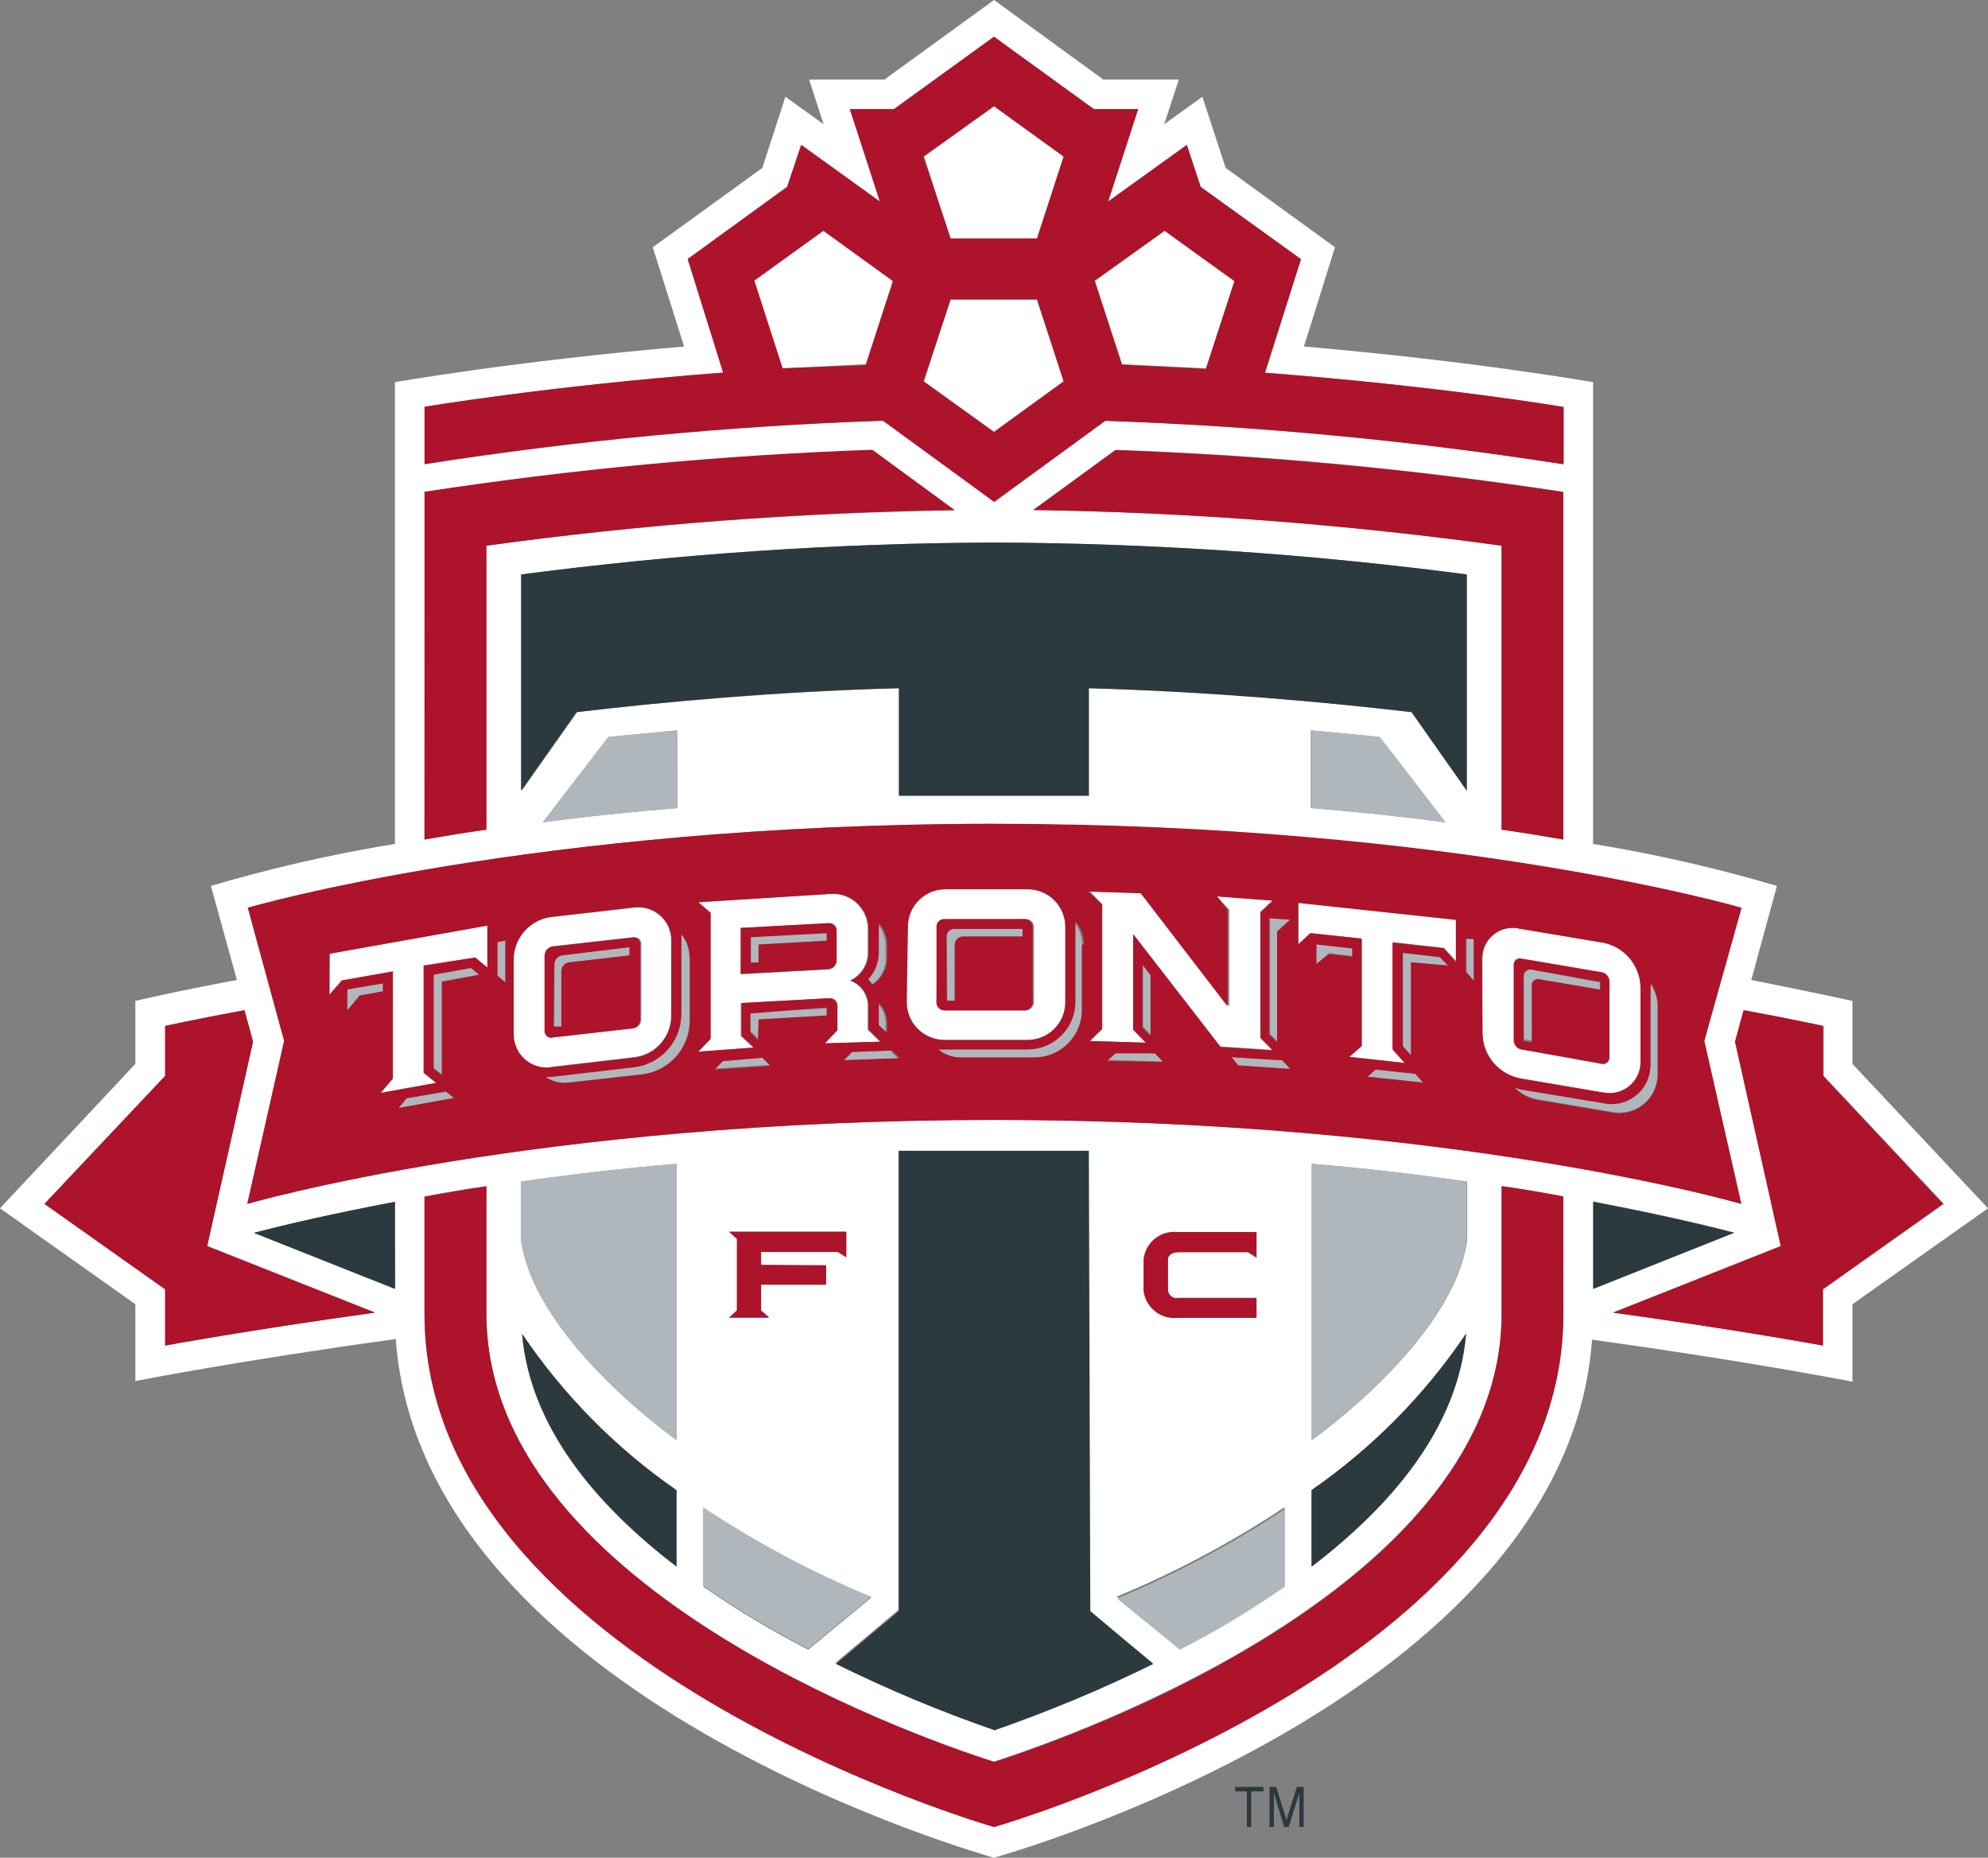 <svg xmlns="http://www.w3.org/2000/svg" xmlns:xlink="http://www.w3.org/1999/xlink" id="Layer_1" x="0px" y="0px" viewBox="0 0 94.74 88.51" width="94.74" height="88.51" style="enable-background:new 0 0 94.74 88.51;" xml:space="preserve"><rect x="0" y="0" width="94.74" height="88.51" fill="#808080" stroke="none"/><style type="text/css">	.st0{fill:#FFFFFF;}	.st1{fill:#B0B7BC;}	.st2{fill:#AD132A;}	.st3{fill:#2C393E;}</style><title>toronto-fc</title><g>	<g id="Layer_1-2">		<path class="st0" d="M88.28,50.69v-3c0,0-1.81-0.4-4.82-1l1.22-4.48c-2.88-0.85-5.8-1.52-8.76-2v-22c0,0-5.64-1-13.78-1.7   l1.48-4.73L58.41,8L57.3,4.61l-1.82,1.31l0.7-2.13h-3.6L47.37,0l-5.22,3.79h-3.59l0.69,2.13l-1.82-1.31L36.33,8l-5.22,3.78   l1.49,4.73c-8.15,0.7-13.78,1.7-13.78,1.7v22c-2.96,0.48-5.89,1.15-8.77,2l1.24,4.48c-3,0.56-4.84,1-4.84,1v3L0,57.57l6.45,4.57   v3.66c0,0,5.1-1,12.41-2C20.11,81,47.37,88.51,47.37,88.51S74.63,81,75.87,63.83c7.31,1,12.41,2,12.41,2v-3.69l6.46-4.57   L88.28,50.69z M32.28,38.5c-2.31,0.19-4.44,0.41-6.41,0.68L29,35.11l3.27-0.31L32.28,38.5z M27.51,33.93l-2.64,3.74v-10.3   c7.47-0.98,15-1.49,22.54-1.52c7.52,0.03,15.03,0.54,22.49,1.52v10.3l-2.63-3.74c-4-0.47-9.43-1-15.38-1.14v5.12   c-1.46,0-3,0-4.52,0s-3.07,0-4.53,0v-5.12c-6,0.18-11.36,0.67-15.37,1.14 M62.47,34.8l3.26,0.31l3.14,4.07   c-2-0.27-4.1-0.49-6.4-0.68L62.47,34.8z M49.24,24.3l3.92-2.87c7.15,0.25,14.27,0.92,21.34,2V40c-0.91-0.16-1.9-0.33-2.94-0.47V26   C64.16,24.98,56.71,24.41,49.24,24.3 M20.24,19.39c0,0,5.88-1,14.23-1.63l-1.69-5.41l4.74-3.44l0.67-2l3.75,2.7L40.5,5.2h2.1   l4.77-3.45l4.76,3.45h2.11l-1.43,4.4l3.75-2.7l0.66,2L62,12.35l-1.7,5.41c8.35,0.64,14.23,1.63,14.23,1.63v2.73   C67.3,20.99,60,20.3,52.69,20.05l-5.29,3.86l-5.3-3.86c-7.31,0.25-14.61,0.94-21.84,2.07L20.24,19.39z M20.24,23.45   c7.07-1.08,14.19-1.75,21.34-2l3.92,2.87c-7.47,0.11-14.92,0.67-22.32,1.68v13.53c-1,0.14-2,0.31-2.95,0.47L20.24,23.45z    M47.37,39.27c21.92,0,35.6,4,35.6,4l-1.75,6.34L83,57.36c0,0-13.68-4-35.6-4s-35.59,4-35.59,4l1.73-7.77l-1.73-6.34   c0,0,13.66-4,35.59-4 M75.95,57.25c3,0.57,5.2,1.08,6.71,1.48l-6.71,2.67V57.25z M56.11,61.83h3.77v0.94H56.1   c-0.79,0.08-1.5-0.49-1.6-1.28V60c0.1-0.79,0.81-1.36,1.6-1.28h3.78v1.21l-0.41-0.26h-3.36c-0.25,0-0.45,0.13-0.45,0.33v1.51   c0.04,0.21,0.23,0.36,0.45,0.34 M61.22,71.85v3.7c-1.6,1.11-3.27,2.12-5,3l-3-2.48c2.8-1.16,5.48-2.59,8-4.26 M54.93,79.23   c-2.45,1.21-4.98,2.26-7.56,3.16c-2.58-0.89-5.11-1.95-7.56-3.16l3-2.52V54.83c1.47,0,3,0,4.53,0s3.06,0,4.52,0v21.93L54.93,79.23   z M24.83,59.07V56.3c2.26-0.33,4.71-0.62,7.41-0.85v13.16C32.24,68.61,25.48,63.86,24.83,59.07 M32.24,71v3.65   c-3.86-2.95-7-6.67-7.36-11.1C26.85,66.47,29.35,69,32.24,71 M39.37,60.3v0.92h-3.1v1.23l0.38,0.34h-1.9l0.37-0.34V59l-0.37-0.33   h5.58v1.21l-0.4-0.26h-3.66v0.63L39.37,60.3z M33.52,71.86c2.52,1.67,5.2,3.1,8,4.26l-3,2.48c-1.73-0.88-3.4-1.89-5-3V71.86z    M62.52,70.98c2.89-2,5.39-4.53,7.36-7.45c-0.39,4.43-3.5,8.15-7.36,11.1L62.52,70.98z M62.52,68.61V55.45   c2.7,0.23,5.15,0.52,7.4,0.85v2.77C69.28,63.86,62.52,68.61,62.52,68.61 M18.84,61.41l-6.74-2.67c1.52-0.4,3.77-0.91,6.72-1.48   L18.84,61.41z M7.87,64.11v-2.68l-5.75-4.07l5.75-6.1v-2.38c0,0,1.4-0.31,3.78-0.75l0.41,1.5l-2.18,9.74l8,3.17   c-6,0.83-10,1.57-10,1.57 M74.51,62.61c0,16.66-27.13,24.44-27.13,24.44s-27.15-7.78-27.15-24.44V57   c0.92-0.17,1.91-0.35,2.95-0.49v6.08c0,12.77,19.9,20,24.19,21.34c4.27-1.38,24.19-8.57,24.19-21.34v-6.06   c1,0.14,2,0.32,2.94,0.49L74.51,62.61z M86.89,61.43v2.68c0,0-4-0.74-10-1.57l8-3.17l-2.18-9.74l0.41-1.5   c2.37,0.44,3.79,0.75,3.79,0.75v2.38l5.73,6.1L86.89,61.43z"></path>		<polygon class="st0" points="39.24,10.97 35.91,13.37 37.26,17.55 41.26,17.35 42.55,13.37   "></polygon>		<polygon class="st0" points="49.42,11.36 50.69,7.46 47.37,5.06 44.04,7.46 45.3,11.36   "></polygon>		<polygon class="st0" points="57.47,17.55 58.83,13.37 55.5,10.97 52.17,13.37 53.47,17.35   "></polygon>		<polygon class="st0" points="50.69,18.17 49.42,14.27 45.3,14.27 44.04,18.17 47.37,20.58   "></polygon>		<path class="st0" d="M45,49.55h4c0.98-0.02,1.76-0.81,1.77-1.79v-3.6c0-0.98-0.79-1.78-1.77-1.79h-4c-0.99,0-1.79,0.8-1.79,1.79   l0,0v3.6C43.22,48.75,44.01,49.54,45,49.55 M44.69,44.15c-0.01-0.19,0.15-0.35,0.34-0.36c0.01,0,0.02,0,0.03,0h3.82   c0.2-0.01,0.38,0.15,0.39,0.35c0,0,0,0.01,0,0.01v3.61c-0.01,0.21-0.18,0.38-0.39,0.38H45c-0.2,0-0.37-0.17-0.37-0.37   c0,0,0-0.01,0-0.01L44.69,44.15z"></path>		<path class="st0" d="M72.45,51.39l3.94,0.67c0.8,0.17,1.59-0.34,1.76-1.14c0.03-0.12,0.04-0.24,0.03-0.36V47   c-0.03-1.03-0.78-1.9-1.79-2.09l-3.94-0.66c-0.78-0.19-1.57,0.29-1.76,1.08c-0.03,0.13-0.04,0.27-0.04,0.4v3.54   C70.68,50.31,71.43,51.18,72.45,51.39 M72.14,46c-0.01-0.16,0.11-0.3,0.27-0.31c0.03,0,0.06,0,0.09,0.01l3.83,0.65   c0.21,0.04,0.36,0.22,0.37,0.43v3.6c0.01,0.17-0.12,0.32-0.29,0.33c-0.03,0-0.05,0-0.08-0.01L72.5,50   c-0.21-0.04-0.35-0.22-0.36-0.43V46z"></path>		<path class="st0" d="M26.26,50.83l3.94-0.46c1.02-0.11,1.79-0.98,1.78-2v-3.55c0.01-0.87-0.69-1.58-1.56-1.58   c-0.07,0-0.15,0-0.22,0.01l-3.94,0.45c-1.01,0.13-1.77,0.98-1.8,2v3.56c-0.01,0.87,0.68,1.59,1.55,1.61c0.08,0,0.16,0,0.25-0.02    M26,45.5c0.01-0.21,0.16-0.39,0.37-0.42l3.83-0.43c0.18-0.02,0.34,0.1,0.36,0.28c0,0.02,0,0.04,0,0.05v3.59   c0,0.21-0.15,0.39-0.36,0.42l-3.83,0.44c-0.18,0.02-0.35-0.11-0.37-0.29c0-0.02,0-0.04,0-0.06V45.5z"></path>		<polygon class="st0" points="18.72,46.31 18.72,51.41 18.13,52.1 20.8,51.62 20.19,51.13 20.19,46.03 22.64,45.62 23.22,46.1    23.22,44.1 15.7,45.44 15.7,47.42 16.29,46.74   "></polygon>		<polygon class="st0" points="64.91,44.72 64.91,49.84 64.32,50.35 66.97,50.64 66.39,49.99 66.39,44.89 68.82,45.16 69.41,45.81    69.41,43.81 61.89,43.01 61.89,45 62.47,44.46   "></polygon>		<polygon class="st0" points="51.95,49.6 54.61,49.68 54.01,49.06 54.01,44.51 58.16,49.86 60.64,50.02 60.06,49.43 60.06,43.46    60.64,42.91 57.99,42.71 58.58,43.34 58.58,47.94 54.44,42.55 51.95,42.47 52.53,43.09 52.53,49.03   "></polygon>		<path class="st0" d="M33.24,50.11l2.65-0.2l-0.59-0.55v-1.57l4.19-0.23c0.19-0.02,0.36,0.13,0.38,0.32c0,0.01,0,0.02,0,0.03v1.18   l-0.59,0.62l2.65-0.08l-0.58-0.57v-1.13c0-0.54-0.34-1.03-0.85-1.21c0.5-0.23,0.83-0.73,0.85-1.28v-1.17   c0.01-0.92-0.73-1.68-1.66-1.68c-0.04,0-0.09,0-0.13,0L33.24,43l0.59,0.55v6L33.24,50.11z M35.3,44.21L39.49,44   c0.19-0.02,0.36,0.13,0.38,0.32c0,0.01,0,0.03,0,0.04v1.42c-0.01,0.21-0.17,0.39-0.38,0.41l-4.19,0.23V44.21z"></path>		<path class="st1" d="M32.24,34.8L29,35.11l-3.14,4.07c2-0.27,4.1-0.49,6.41-0.68L32.24,34.8z"></path>		<path class="st1" d="M24.83,59.07c0.65,4.79,7.41,9.54,7.41,9.54V55.45c-2.7,0.23-5.15,0.52-7.41,0.85L24.83,59.07z"></path>		<path class="st1" d="M33.52,75.56c1.6,1.11,3.27,2.12,5,3l3-2.48c-2.8-1.16-5.48-2.59-8-4.26V75.56z"></path>		<path class="st1" d="M65.76,35.11L62.5,34.8v3.7c2.3,0.19,4.43,0.41,6.4,0.68L65.76,35.11z"></path>		<path class="st1" d="M62.5,68.61c0,0,6.76-4.75,7.4-9.54V56.3c-2.25-0.33-4.7-0.62-7.4-0.85V68.61z"></path>		<path class="st1" d="M56.23,78.6c1.73-0.88,3.4-1.89,5-3v-3.7c-2.52,1.67-5.2,3.1-8,4.26L56.23,78.6z"></path>		<path class="st1" d="M45.5,45c0.01-0.21,0.17-0.37,0.38-0.38h2.88v-0.36h-3.27c-0.19-0.01-0.35,0.15-0.36,0.34   c0,0.01,0,0.01,0,0.02v3.06h0.37V45z"></path>		<path class="st1" d="M51.17,44.16v3.6C51.16,49,50.16,49.99,48.92,50H45c-0.09,0.01-0.18,0.01-0.27,0c0.31,0.26,0.7,0.4,1.11,0.4   h3.46c1.24,0,2.25-1.01,2.26-2.25V45c0-0.4-0.14-0.79-0.4-1.1c0,0.07,0,0.17,0,0.25"></path>		<path class="st1" d="M73,47c0-0.17,0.14-0.3,0.3-0.3c0.02,0,0.05,0,0.07,0.01l2.87,0.49v-0.38L73,46.2   c-0.17-0.03-0.34,0.09-0.37,0.27c0,0.01,0,0.03,0,0.04v3l0.39,0.06L73,47z"></path>		<path class="st1" d="M78.63,46.82c0.02,0.09,0.02,0.19,0,0.28v3.56c0.03,1.03-0.79,1.88-1.81,1.91c-0.15,0-0.31-0.01-0.46-0.05   l-3.94-0.65l-0.27-0.09c0.3,0.31,0.69,0.52,1.12,0.59l3.48,0.59c0.99,0.23,1.98-0.39,2.2-1.38c0.03-0.15,0.05-0.3,0.05-0.45V48   c0-0.43-0.14-0.85-0.4-1.19"></path>		<path class="st1" d="M26.42,45.92v3h0.37v-2.66c0-0.21,0.17-0.39,0.38-0.41L30,45.52v-0.39l-3.25,0.37   c-0.21,0.03-0.36,0.21-0.37,0.42"></path>		<path class="st1" d="M32.45,44.77v3.57c-0.02,1.28-0.98,2.35-2.25,2.5l-3.94,0.46H26c0.33,0.23,0.73,0.33,1.13,0.27l3.48-0.39   c1.26-0.16,2.22-1.23,2.25-2.5V45.6c0-0.4-0.13-0.78-0.39-1.09v0.26"></path>		<polygon class="st1" points="16.55,48.14 17.14,47.44 18.25,47.24 18.25,46.86 16.55,47.15   "></polygon>		<polygon class="st1" points="20.66,46.44 20.66,50.87 21.05,51.18 21.05,46.74 22.83,46.44 22.44,46.12   "></polygon>		<polygon class="st1" points="23.69,46.48 24.07,46.8 24.07,44.81 23.69,44.89   "></polygon>		<polygon class="st1" points="19.37,52.33 18.99,52.79 21.64,52.33 21.25,52.02   "></polygon>		<polygon class="st1" points="63.34,45.41 64.45,45.54 64.45,45.15 62.74,44.96 62.74,45.93   "></polygon>		<polygon class="st1" points="68.63,45.6 66.86,45.4 66.86,49.85 67.25,50.28 67.25,45.85 69.02,46.02   "></polygon>		<polygon class="st1" points="69.89,46.31 70.26,46.74 70.26,44.77 69.89,44.72   "></polygon>		<polygon class="st1" points="65.18,51.3 67.83,51.58 67.45,51.16 65.56,50.96   "></polygon>		<polygon class="st1" points="58.7,50.37 59.01,50.76 61.49,50.93 61.12,50.52   "></polygon>		<polygon class="st1" points="60.53,49.26 60.91,49.65 60.91,44.37 61.49,43.81 60.53,43.75   "></polygon>		<polygon class="st1" points="55.07,50.18 53.19,50.13 52.8,50.49 55.45,50.58   "></polygon>		<polygon class="st1" points="54.86,46.36 54.48,45.86 54.48,48.91 54.86,49.3   "></polygon>		<path class="st1" d="M42.2,49.21v-0.48c0-0.35-0.14-0.68-0.39-0.92v1L42.2,49.21z"></path>		<polygon class="st1" points="36.15,48.61 39.4,48.42 39.4,48.04 35.78,48.24 35.78,49.13 36.15,49.5   "></polygon>		<polygon class="st1" points="36.35,50.35 34.48,50.51 34.09,50.91 36.74,50.73   "></polygon>		<path class="st1" d="M41.31,46.67c0.07,0.08,0.14,0.16,0.2,0.25c0.42-0.26,0.68-0.72,0.69-1.21v-0.64c0-0.39-0.14-0.77-0.4-1.07   c0.01,0.09,0.01,0.17,0,0.26v1.14c0,0.47-0.18,0.92-0.5,1.27"></path>		<polygon class="st1" points="36.15,45.01 39.4,44.82 39.4,44.46 35.78,44.65 35.78,45.89 36.15,45.87   "></polygon>		<polygon class="st1" points="40.52,50.13 40.14,50.52 42.79,50.43 42.41,50.06   "></polygon>		<path class="st2" d="M86.88,51.26v-2.38c0,0-1.42-0.31-3.79-0.75l-0.41,1.5l2.18,9.74l-8,3.17c6,0.83,10,1.57,10,1.57v-2.68   l5.73-4.07L86.88,51.26z"></path>		<path class="st2" d="M12.06,49.63l-0.41-1.5c-2.38,0.44-3.78,0.75-3.78,0.75v2.38l-5.75,6.1l5.75,4.07v2.68c0,0,4-0.74,10-1.57   l-8-3.17L12.06,49.63z"></path>		<path class="st2" d="M23.18,26c7.4-1.02,14.85-1.59,22.31-1.7l-3.92-2.87c-7.15,0.25-14.27,0.92-21.34,2V40   c0.92-0.16,1.91-0.33,2.95-0.47V26z"></path>		<path class="st2" d="M74.5,40V23.45c-7.07-1.08-14.19-1.75-21.34-2l-3.92,2.85c7.47,0.11,14.92,0.68,22.32,1.7v13.53   C72.56,39.67,73.56,39.84,74.5,40"></path>		<path class="st2" d="M71.56,62.61c0,12.77-19.92,20-24.19,21.34c-4.29-1.38-24.19-8.57-24.19-21.34v-6.08   c-1,0.14-2,0.32-2.95,0.49v5.59c0,16.66,27.14,24.44,27.14,24.44S74.5,79.27,74.5,62.61V57c-0.91-0.17-1.9-0.35-2.94-0.49V62.61z"></path>		<path class="st2" d="M47.37,23.91l5.29-3.86c7.31,0.25,14.61,0.94,21.84,2.07v-2.73c0,0-5.88-1-14.23-1.63L62,12.35l-4.78-3.44   l-0.66-2L52.81,9.6l1.43-4.4h-2.11l-4.76-3.45L42.6,5.2h-2.1l1.43,4.4l-3.75-2.7l-0.67,2l-4.74,3.44l1.69,5.41   c-8.35,0.64-14.23,1.63-14.23,1.63v2.73c7.23-1.13,14.53-1.82,21.84-2.07L47.37,23.91z M55.5,11l3.33,2.4l-1.36,4.18l-4-0.2   l-1.3-4L55.5,11z M47.37,5.06l3.32,2.4l-1.27,3.9H45.3L44,7.46L47.37,5.06z M45.3,14.27h4.12l1.27,3.9l-3.32,2.41L44,18.17   L45.3,14.27z M37.3,17.55l-1.35-4.18L39.24,11l3.32,2.4l-1.3,4L37.3,17.55z"></path>		<path class="st2" d="M72.5,50l3.83,0.67c0.17,0.03,0.33-0.08,0.36-0.24c0-0.03,0.01-0.05,0.01-0.08v-3.6   c-0.01-0.21-0.16-0.39-0.37-0.43l-3.83-0.65c-0.16-0.04-0.31,0.06-0.35,0.21c-0.01,0.03-0.01,0.06-0.01,0.09v3.6   C72.15,49.78,72.29,49.96,72.5,50 M72.6,46.52c-0.01-0.18,0.13-0.32,0.31-0.33c0.03,0,0.06,0,0.09,0.01l3.26,0.57v0.38l-2.87-0.49   c-0.16-0.05-0.33,0.03-0.38,0.19C72.99,46.9,72.99,46.95,73,47v2.66l-0.39-0.06L72.6,46.52z"></path>		<path class="st2" d="M11.78,57.36c0,0,13.66-4,35.59-4s35.6,4,35.6,4l-1.75-7.77L83,43.25c0,0-13.68-4-35.6-4s-35.59,4-35.59,4   l1.73,6.34L11.78,57.36z M16.55,48.14v-1l1.7-0.29v0.38l-1.11,0.2L16.55,48.14z M19,52.79l0.38-0.46L21.25,52l0.39,0.31L19,52.79z    M21.06,46.79v4.44l-0.39-0.31v-4.48l1.78-0.32l0.39,0.32L21.06,46.79z M34.06,50.96l0.39-0.4l1.88-0.16l0.38,0.38L34.06,50.96z    M36.12,49.55l-0.37-0.37v-0.89L39.4,48v0.38l-3.25,0.19L36.12,49.55z M52.76,50.55l0.4-0.36h1.88l0.38,0.4L52.76,50.55z    M54.83,49.36l-0.38-0.39v-3l0.38,0.5V49.36z M59,50.76l-0.31-0.39l2.42,0.15l0.37,0.41L59,50.76z M62.73,45.93V45l1.71,0.19v0.39   l-1.11-0.13L62.73,45.93z M65.17,51.3l0.38-0.34l1.89,0.2l0.38,0.42L65.17,51.3z M67.24,45.85v4.43l-0.39-0.43V45.4l1.76,0.2   L69,46L67.24,45.85z M79,48v3.12c0.04,1.02-0.74,1.87-1.76,1.92c-0.15,0.01-0.31-0.01-0.46-0.04l-3.48-0.59   c-0.43-0.07-0.82-0.28-1.12-0.59l0.27,0.09l3.94,0.65c1,0.23,2-0.4,2.22-1.4c0.03-0.15,0.05-0.3,0.05-0.46v-3.6   c0.02-0.09,0.02-0.19,0-0.28C78.89,47.17,79.01,47.58,79,48 M70.62,45.73c-0.03-0.81,0.59-1.49,1.4-1.52   c0.14-0.01,0.27,0.01,0.4,0.04l3.94,0.66c1.02,0.18,1.78,1.05,1.82,2.09v3.55c0.03,0.82-0.61,1.5-1.43,1.53   c-0.12,0-0.24-0.01-0.36-0.03l-3.94-0.67c-1.02-0.2-1.77-1.07-1.8-2.11L70.62,45.73z M69.86,44.73h0.37v2l-0.37-0.43V44.73z    M61.86,43.02l7.52,0.81v2l-0.59-0.65l-2.43-0.27V50l0.58,0.65l-2.65-0.29l0.59-0.51v-5.13l-2.44-0.26L61.86,45L61.86,43.02z    M60.86,44.38v5.27l-0.38-0.38v-5.52l1,0.07L60.86,44.38z M51.86,42.48l2.5,0.08l4.14,5.39v-4.6L58,42.71l2.65,0.2l-0.58,0.55v6   l0.58,0.59l-2.48-0.16L54,44.51v4.55l0.6,0.62l-2.67-0.08l0.59-0.57v-5.94L51.86,42.48z M51.56,45v3.13   c-0.01,1.24-1.02,2.25-2.26,2.25h-3.49c-0.4,0.01-0.8-0.13-1.11-0.38c0.1,0.01,0.2,0.01,0.3,0h4c1.24-0.01,2.24-1.01,2.25-2.25   v-3.6c0-0.08,0-0.18,0-0.25c0.26,0.31,0.4,0.7,0.4,1.1 M43.27,44.15c0-0.96,0.77-1.75,1.73-1.78h4c0.98,0.01,1.77,0.81,1.77,1.79   v3.6c-0.01,0.98-0.79,1.77-1.77,1.79h-4c-0.99-0.01-1.78-0.8-1.79-1.79L43.27,44.15z M42.88,50.42l-2.65,0.09l0.38-0.39l1.89-0.07   L42.88,50.42z M41.88,47.8c0.25,0.24,0.39,0.57,0.39,0.92v0.48l-0.39-0.36v-1V47.8z M42.27,45.06v0.64   c-0.01,0.49-0.27,0.95-0.69,1.21c-0.06-0.09-0.13-0.17-0.2-0.25c0.32-0.35,0.5-0.8,0.5-1.27v-1.15c0.01-0.09,0.01-0.17,0-0.26   c0.26,0.3,0.4,0.69,0.4,1.09 M33.28,42.98l6.32-0.39c0.92-0.07,1.72,0.63,1.79,1.55c0,0.04,0,0.09,0,0.13v1.17   c-0.02,0.55-0.35,1.05-0.85,1.28c0.51,0.18,0.85,0.67,0.85,1.21v1.13l0.58,0.57l-2.65,0.08l0.59-0.62v-1.18   c0-0.19-0.16-0.35-0.35-0.35c-0.01,0-0.02,0-0.03,0l-4.19,0.23v1.57l0.59,0.55l-2.65,0.2l0.59-0.62v-6L33.28,42.98z M32.88,45.6   v3.09c-0.03,1.27-0.99,2.34-2.25,2.5l-3.48,0.39c-0.4,0.06-0.82-0.03-1.15-0.27h0.28l3.94-0.46c1.27-0.15,2.23-1.22,2.25-2.5   v-3.84c0.26,0.31,0.39,0.69,0.39,1.09 M24.48,45.68c0.03-1.02,0.79-1.87,1.8-2l3.94-0.45c0.86-0.12,1.65,0.49,1.77,1.35   C32,44.66,32,44.74,32,44.82v3.57c0.01,1.02-0.76,1.89-1.78,2l-3.94,0.46c-0.86,0.12-1.66-0.48-1.78-1.34   c-0.01-0.08-0.02-0.16-0.02-0.25V45.68z M23.71,44.89l0.38-0.08v2l-0.38-0.32V44.89z M15.71,45.44l7.52-1.34v2l-0.58-0.48   L20.19,46v5.1l0.6,0.49l-2.66,0.48l0.59-0.69v-5.1l-2.43,0.43l-0.59,0.68L15.71,45.44z"></path>		<path class="st2" d="M39.87,45.76v-1.42c0.01-0.19-0.15-0.35-0.34-0.36c-0.01,0-0.03,0-0.04,0l-4.19,0.23v2.19l4.19-0.23   C39.7,46.15,39.86,45.97,39.87,45.76 M39.4,44.82L36.15,45v0.86h-0.37v-1.21l3.62-0.19L39.4,44.82z"></path>		<path class="st2" d="M26.32,49.43L30.15,49c0.21-0.03,0.36-0.21,0.36-0.42V45c0.01-0.18-0.13-0.33-0.31-0.33   c-0.02,0-0.04,0-0.05,0l-3.83,0.43c-0.21,0.03-0.36,0.21-0.37,0.42v3.58c-0.01,0.18,0.12,0.34,0.31,0.35c0.02,0,0.04,0,0.06,0    M26.42,45.94c0.01-0.21,0.16-0.39,0.37-0.42L30,45.13v0.39l-2.87,0.33c-0.21,0.02-0.38,0.2-0.38,0.41v2.65h-0.37L26.42,45.94z"></path>		<path class="st2" d="M45,48.14h3.82c0.21,0,0.38-0.17,0.39-0.38v-3.61c-0.01-0.2-0.18-0.37-0.38-0.36c0,0-0.01,0-0.01,0H45   c-0.19-0.01-0.36,0.14-0.37,0.33c0,0.01,0,0.02,0,0.03v3.61c-0.01,0.2,0.16,0.37,0.36,0.38C44.99,48.14,45,48.14,45,48.14    M45.1,44.62c-0.01-0.19,0.15-0.35,0.34-0.36c0.01,0,0.01,0,0.02,0h3.27v0.36h-2.85c-0.21,0.01-0.37,0.17-0.38,0.38v2.68h-0.37   L45.1,44.62z"></path>		<polygon class="st2" points="39.92,59.65 40.33,59.91 40.33,58.7 34.75,58.7 35.12,59.03 35.12,62.43 34.75,62.77 36.65,62.77    36.27,62.43 36.27,61.2 39.37,61.2 39.37,60.28 36.27,60.28 36.27,59.65   "></polygon>		<path class="st2" d="M56.11,59.65h3.36l0.41,0.26V58.7H56.1c-0.8-0.08-1.51,0.5-1.6,1.3v1.51c0.1,0.79,0.81,1.36,1.6,1.28h3.78   v-0.94h-3.77c-0.22,0.02-0.41-0.13-0.45-0.34V60c0-0.2,0.2-0.33,0.45-0.33"></path>		<path class="st3" d="M75.92,57.26v4.15l6.71-2.67C81.12,58.34,78.87,57.83,75.92,57.26"></path>		<path class="st3" d="M18.82,61.41v-4.15c-3,0.57-5.2,1.08-6.72,1.48L18.82,61.41z"></path>		<path class="st3" d="M24.88,63.53c0.38,4.43,3.5,8.15,7.36,11.1V71c-2.89-2-5.39-4.53-7.36-7.45"></path>		<path class="st3" d="M62.5,71v3.65c3.86-2.95,7-6.67,7.36-11.1C67.89,66.47,65.39,69,62.5,71"></path>		<path class="st3" d="M24.83,27.37v10.3l2.64-3.74c4-0.47,9.41-1,15.37-1.14v5.12c1.46,0,3,0,4.53,0s3.06,0,4.52,0v-5.12   c6,0.18,11.35,0.67,15.38,1.14l2.63,3.74v-10.3c-7.47-0.98-15-1.49-22.53-1.52C39.83,25.88,32.3,26.39,24.83,27.37"></path>		<path class="st3" d="M51.89,54.83c-1.46,0-3,0-4.52,0s-3.06,0-4.53,0v21.93l-3,2.52c2.45,1.21,4.98,2.27,7.56,3.16   c2.58-0.9,5.11-1.95,7.56-3.16l-3-2.52L51.89,54.83z"></path>		<polygon class="st3" points="58.86,85.35 59.42,85.35 59.42,87.05 59.63,87.05 59.63,85.35 60.22,85.35 60.22,85.14 58.86,85.14      "></polygon>		<polygon class="st3" points="61.31,86.71 60.82,85.14 60.5,85.14 60.5,87.05 60.71,87.05 60.71,85.44 61.2,87.05 61.41,87.05    61.92,85.44 61.92,87.05 62.13,87.05 62.13,85.14 61.8,85.14   "></polygon>	</g></g></svg>
